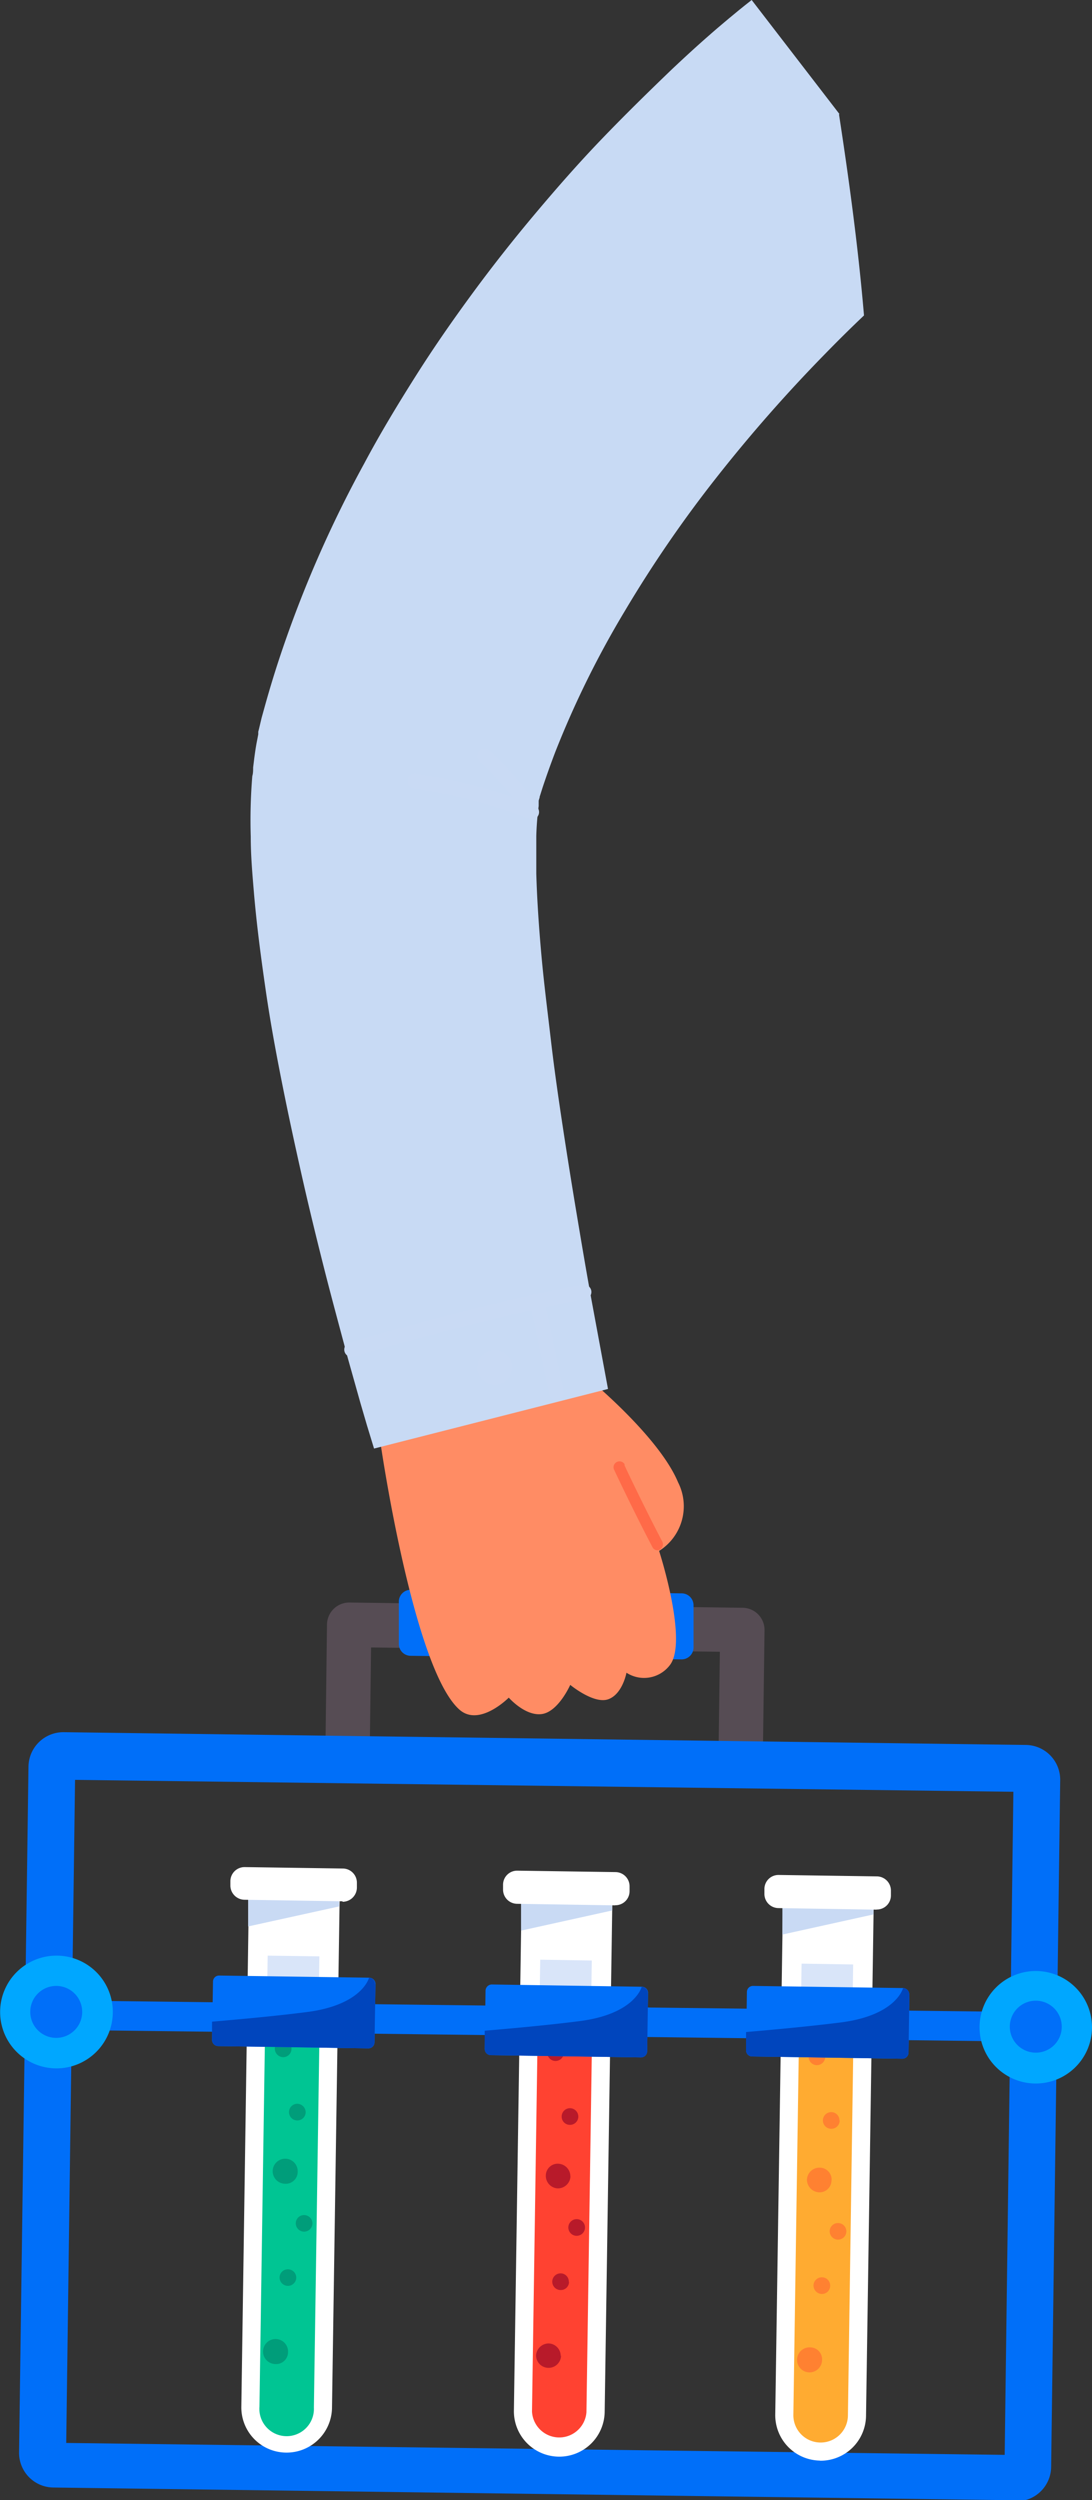 <svg id="Layer_1" data-name="Layer 1" xmlns="http://www.w3.org/2000/svg" xmlns:xlink="http://www.w3.org/1999/xlink" viewBox="0 0 91.67 209.79"><rect x="0" y="0" width="91.67" height="209.79" fill="#333333" stroke="none"/><defs><clipPath id="clip-path" transform="translate(-75.53 -83.76)"><path d="M415.44,17V295.25a17,17,0,0,1-17,17H17a17,17,0,0,1-17-17V17A17,17,0,0,1,17,0H398.44" style="fill:none"/></clipPath><clipPath id="clip-path-2" transform="translate(-75.53 -83.76)"><rect x="-7.58" y="19.68" width="194.93" height="405.02" style="fill:none"/></clipPath></defs><g style="clip-path:url(#clip-path)"><g id="Mask_Group_32770" data-name="Mask Group 32770"><g id="Group_43997" data-name="Group 43997"><g style="clip-path:url(#clip-path-2)"><g id="Group_43996" data-name="Group 43996"><g id="Group_43995" data-name="Group 43995"><g style="clip-path:url(#clip-path-2)"><g id="Group_43994" data-name="Group 43994"><path id="Path_588060" data-name="Path 588060" d="M104.4,233.16a1.85,1.85,0,0,1-1.56-1.86l.14-11.23a1.87,1.87,0,0,1,1.89-1.84h0l33,.44a1.86,1.86,0,0,1,1.84,1.88h0l-.15,11.23a1.86,1.86,0,0,1-3.72-.05l.12-9.37L106.68,222l-.12,9.37a1.86,1.86,0,0,1-1.89,1.83l-.27,0" transform="translate(-75.53 -83.76)" style="fill:#564c54"/><path id="Path_588061" data-name="Path 588061" d="M132.7,223l-22.74-.3a1,1,0,0,1-.95-1h0l0-3.54a1,1,0,0,1,1-1h0l22.74.3a1,1,0,0,1,1,1h0l0,3.54a1,1,0,0,1-1,1" transform="translate(-75.53 -83.76)" style="fill:#006ff9"/><path id="Path_588062" data-name="Path 588062" d="M160.81,293.56h0L80,292.49a2.91,2.91,0,0,1-2.87-2.95L77.92,232a2.93,2.93,0,0,1,3-2.89h0l80.73,1.07a2.92,2.92,0,0,1,2.88,3h0l-.76,57.59a2.92,2.92,0,0,1-2.92,2.88m0-3.9Zm-79.76-1,78.78,1,.73-55.64-78.77-1Z" transform="translate(-75.53 -83.76)" style="fill:#006ff9"/><path id="Path_588063" data-name="Path 588063" d="M79.91,251.61c-.07.82-.16,1.65-.26,2.47l82.52,1c0-.83.05-1.66.08-2.48Z" transform="translate(-75.53 -83.76)" style="fill:#006ff9"/><path id="Path_588064" data-name="Path 588064" d="M85,252.64a4.73,4.73,0,1,1-4.67-4.78A4.72,4.72,0,0,1,85,252.64h0" transform="translate(-75.53 -83.76)" style="fill:#00a7ff"/><path id="Path_588065" data-name="Path 588065" d="M80.23,254.76a2.18,2.18,0,1,1,2.2-2.15h0a2.18,2.18,0,0,1-2.2,2.15" transform="translate(-75.53 -83.76)" style="fill:#006ff9"/><path id="Path_588066" data-name="Path 588066" d="M167.2,253.92a4.72,4.72,0,1,1-4.66-4.77,4.72,4.72,0,0,1,4.66,4.77h0" transform="translate(-75.53 -83.76)" style="fill:#00a7ff"/><path id="Path_588067" data-name="Path 588067" d="M162.46,256a2.18,2.18,0,1,1,2.2-2.15h0a2.17,2.17,0,0,1-2.2,2.15" transform="translate(-75.53 -83.76)" style="fill:#006ff9"/><path id="Path_588068" data-name="Path 588068" d="M99.54,289.56h0a3.79,3.79,0,0,1-3.75-3.86l.64-43.33,7.62.11-.65,43.33a3.81,3.81,0,0,1-3.86,3.75" transform="translate(-75.53 -83.76)" style="fill:#fff"/><path id="Path_588069" data-name="Path 588069" d="M98,247.86l-.56,37.86a2.17,2.17,0,0,0,4.33.06l.57-37.86Z" transform="translate(-75.53 -83.76)" style="fill:#d9e5f9"/><path id="Path_588070" data-name="Path 588070" d="M97.82,251.61l-.51,34.1a2.29,2.29,0,1,0,4.57.07l.51-34.1Z" transform="translate(-75.53 -83.76)" style="fill:#00c593"/><path id="Path_588071" data-name="Path 588071" d="M100.4,274.88a.7.7,0,0,0-.69-.7.69.69,0,0,0-.71.69.7.7,0,1,0,1.4,0h0" transform="translate(-75.53 -83.76)" style="fill:#009d7a"/><path id="Path_588072" data-name="Path 588072" d="M100,255.68a.69.69,0,0,0-.69-.7.7.7,0,0,0-.71.69.72.72,0,0,0,.69.71.7.7,0,0,0,.71-.69h0" transform="translate(-75.53 -83.76)" style="fill:#009d7a"/><path id="Path_588073" data-name="Path 588073" d="M101.76,270.33a.7.7,0,0,0-.69-.7.69.69,0,0,0-.71.69.7.7,0,1,0,1.4,0h0" transform="translate(-75.53 -83.76)" style="fill:#009d7a"/><path id="Path_588074" data-name="Path 588074" d="M101.19,261a.72.72,0,0,0-.69-.71.7.7,0,0,0-.71.7.7.7,0,0,0,1.4,0h0" transform="translate(-75.53 -83.76)" style="fill:#009d7a"/><path id="Path_588075" data-name="Path 588075" d="M100.52,266a1.05,1.05,0,1,0-1.07,1,1,1,0,0,0,1.07-1h0" transform="translate(-75.53 -83.76)" style="fill:#009d7a"/><path id="Path_588076" data-name="Path 588076" d="M99.71,281.13a1.05,1.05,0,1,0-1.06,1,1,1,0,0,0,1.06-1h0" transform="translate(-75.53 -83.76)" style="fill:#009d7a"/><path id="Path_588077" data-name="Path 588077" d="M104,243.73l-7.64,1.68,0-3,7.62.11Z" transform="translate(-75.53 -83.76)" style="fill:#c9daf4"/><path id="Path_588078" data-name="Path 588078" d="M104.29,243.3l-8.24-.13A1.2,1.2,0,0,1,94.87,242v-.4a1.19,1.19,0,0,1,1.21-1.17l8.24.12a1.19,1.19,0,0,1,1.17,1.21v.4a1.2,1.2,0,0,1-1.21,1.18" transform="translate(-75.53 -83.76)" style="fill:#fff"/><path id="Path_588079" data-name="Path 588079" d="M107.05,250.24l-.08,4.89a.51.51,0,0,1-.53.51h0l-12.6-.19a.52.52,0,0,1-.51-.52h0l.08-4.89a.51.51,0,0,1,.52-.51h0l12.6.18a.53.53,0,0,1,.52.53h0" transform="translate(-75.53 -83.76)" style="fill:#006ff9"/><path id="Path_588080" data-name="Path 588080" d="M107.05,250.24l-.08,4.89a.52.52,0,0,1-.53.51h0l-12.6-.19a.52.52,0,0,1-.51-.53h0l0-1.52c1.87-.16,5-.43,7.91-.8,4.72-.59,5.27-2.89,5.27-2.89a.52.52,0,0,1,.51.53h0" transform="translate(-75.53 -83.76)" style="fill:#0045bd"/><path id="Path_588081" data-name="Path 588081" d="M122.42,289.9h0a3.81,3.81,0,0,1-3.75-3.86l.65-43.33,7.62.11-.65,43.33a3.81,3.81,0,0,1-3.87,3.75" transform="translate(-75.53 -83.76)" style="fill:#fff"/><path id="Path_588082" data-name="Path 588082" d="M120.88,248.2l-.57,37.86a2.17,2.17,0,0,0,4.34.13v-.06l.56-37.86Z" transform="translate(-75.53 -83.76)" style="fill:#d9e5f9"/><path id="Path_588083" data-name="Path 588083" d="M120.7,252l-.51,34.11a2.29,2.29,0,0,0,4.57.07l.51-34.11Z" transform="translate(-75.53 -83.76)" style="fill:#ff4231"/><path id="Path_588084" data-name="Path 588084" d="M123.28,275.23a.69.69,0,0,0-.69-.71.7.7,0,1,0,0,1.4.69.69,0,0,0,.71-.69h0" transform="translate(-75.53 -83.76)" style="fill:#b81a2a"/><path id="Path_588085" data-name="Path 588085" d="M122.87,256a.7.7,0,0,0-.7-.7.69.69,0,0,0-.7.69.7.7,0,0,0,.68.71.71.71,0,0,0,.72-.69h0" transform="translate(-75.53 -83.76)" style="fill:#b81a2a"/><path id="Path_588086" data-name="Path 588086" d="M124.64,270.68a.7.7,0,1,0-.71.69.7.7,0,0,0,.71-.69h0" transform="translate(-75.53 -83.76)" style="fill:#b81a2a"/><path id="Path_588087" data-name="Path 588087" d="M124.08,261.37a.71.71,0,0,0-.7-.71.7.7,0,0,0-.7.7.69.69,0,0,0,.68.7.7.7,0,0,0,.72-.68h0" transform="translate(-75.53 -83.76)" style="fill:#b81a2a"/><path id="Path_588088" data-name="Path 588088" d="M123.41,266.38a1.06,1.06,0,0,0-1-1.06,1,1,0,0,0-1.06,1,1.05,1.05,0,0,0,1,1.07h0a1.06,1.06,0,0,0,1.07-1h0" transform="translate(-75.53 -83.76)" style="fill:#b81a2a"/><path id="Path_588089" data-name="Path 588089" d="M122.6,281.47a1.05,1.05,0,0,0-1-1.07,1.07,1.07,0,0,0-1.07,1,1.05,1.05,0,0,0,2.1,0" transform="translate(-75.53 -83.76)" style="fill:#b81a2a"/><path id="Path_588090" data-name="Path 588090" d="M126.92,244.07l-7.65,1.69,0-3,7.62.11Z" transform="translate(-75.53 -83.76)" style="fill:#c9daf4"/><path id="Path_588091" data-name="Path 588091" d="M127.17,243.64l-8.24-.13a1.19,1.19,0,0,1-1.17-1.2h0v-.41a1.18,1.18,0,0,1,1.2-1.17l8.25.12a1.19,1.19,0,0,1,1.17,1.21v.4a1.18,1.18,0,0,1-1.2,1.17h0" transform="translate(-75.53 -83.76)" style="fill:#fff"/><path id="Path_588092" data-name="Path 588092" d="M129.93,251l-.07,4.89a.53.53,0,0,1-.53.51h0l-12.6-.19a.52.52,0,0,1-.51-.53h0l.07-4.89a.53.53,0,0,1,.53-.51h0l12.6.19a.51.51,0,0,1,.51.53" transform="translate(-75.53 -83.76)" style="fill:#006ff9"/><path id="Path_588093" data-name="Path 588093" d="M129.93,251l-.07,4.89a.53.53,0,0,1-.53.51h0l-12.6-.19a.52.52,0,0,1-.51-.53h0l0-1.52c1.88-.16,5-.43,7.92-.8,4.71-.59,5.26-2.89,5.26-2.89a.51.51,0,0,1,.51.53" transform="translate(-75.53 -83.76)" style="fill:#0045bd"/><path id="Path_588094" data-name="Path 588094" d="M144.36,290.23h0a3.81,3.81,0,0,1-3.75-3.86h0l.65-43.32,7.62.11-.65,43.33a3.81,3.81,0,0,1-3.87,3.75" transform="translate(-75.53 -83.76)" style="fill:#fff"/><path id="Path_588095" data-name="Path 588095" d="M142.82,248.53l-.57,37.86a2.17,2.17,0,0,0,4.34.07h0l.56-37.86Z" transform="translate(-75.53 -83.76)" style="fill:#d9e5f9"/><path id="Path_588096" data-name="Path 588096" d="M142.64,252.28l-.51,34.11a2.29,2.29,0,0,0,4.58.07l.5-34.11Z" transform="translate(-75.53 -83.76)" style="fill:#ffab31"/><path id="Path_588097" data-name="Path 588097" d="M145.22,275.55a.69.69,0,0,0-.69-.7.7.7,0,0,0-.71.69.72.72,0,0,0,.69.71.69.69,0,0,0,.71-.69h0" transform="translate(-75.53 -83.76)" style="fill:#ff8131"/><path id="Path_588098" data-name="Path 588098" d="M144.81,256.35a.7.7,0,0,0-.7-.7.69.69,0,0,0-.7.69.7.7,0,0,0,.68.71.71.71,0,0,0,.72-.69h0" transform="translate(-75.53 -83.76)" style="fill:#ff8131"/><path id="Path_588099" data-name="Path 588099" d="M146.58,271a.7.7,0,0,0-.69-.7.69.69,0,0,0-.71.69.7.7,0,0,0,1.4,0h0" transform="translate(-75.53 -83.76)" style="fill:#ff8131"/><path id="Path_588100" data-name="Path 588100" d="M146,261.7a.69.69,0,0,0-.69-.71.7.7,0,0,0,0,1.4.7.7,0,0,0,.71-.69h0" transform="translate(-75.53 -83.76)" style="fill:#ff8131"/><path id="Path_588101" data-name="Path 588101" d="M145.34,266.71a1,1,0,0,0-1-1.06,1.05,1.05,0,0,0-1.07,1,1.07,1.07,0,0,0,1,1.07,1,1,0,0,0,1.06-1h0" transform="translate(-75.53 -83.76)" style="fill:#ff8131"/><path id="Path_588102" data-name="Path 588102" d="M144.54,281.79a1,1,0,0,0-1-1.06,1.05,1.05,0,1,0,1,1.07h0" transform="translate(-75.53 -83.76)" style="fill:#ff8131"/><path id="Path_588103" data-name="Path 588103" d="M148.86,244.4l-7.65,1.69,0-3.05,7.62.11Z" transform="translate(-75.53 -83.76)" style="fill:#c9daf4"/><path id="Path_588104" data-name="Path 588104" d="M149.11,244l-8.24-.13a1.19,1.19,0,0,1-1.17-1.21h0v-.4a1.18,1.18,0,0,1,1.2-1.17l8.25.12a1.19,1.19,0,0,1,1.17,1.21v.4a1.18,1.18,0,0,1-1.2,1.17h0" transform="translate(-75.53 -83.76)" style="fill:#fff"/><path id="Path_588105" data-name="Path 588105" d="M151.87,251.08,151.8,256a.52.52,0,0,1-.53.51l-12.6-.19a.51.51,0,0,1-.51-.52l.07-4.89a.51.51,0,0,1,.52-.51h0l12.6.18a.53.53,0,0,1,.51.53" transform="translate(-75.53 -83.76)" style="fill:#006ff9"/><path id="Path_588106" data-name="Path 588106" d="M151.87,251.08,151.8,256a.53.53,0,0,1-.53.51h0l-12.6-.19a.52.52,0,0,1-.51-.53l0-1.52c1.87-.16,4.95-.43,7.91-.8,4.72-.59,5.27-2.89,5.27-2.89a.51.51,0,0,1,.51.53" transform="translate(-75.53 -83.76)" style="fill:#0045bd"/><path id="Path_588107" data-name="Path 588107" d="M124.83,199.35s6,4.9,7.62,8.79a4.43,4.43,0,0,1-1.59,5.76s2.44,7.52.92,9.56a2.72,2.72,0,0,1-3.66.66s-.33,1.81-1.54,2.23-3.18-1.21-3.18-1.21-1,2.27-2.4,2.45-2.76-1.38-2.76-1.38-2.47,2.5-4.15,1c-3.86-3.44-6.58-22.12-6.58-22.12s10-5.28,17.32-5.75" transform="translate(-75.53 -83.76)" style="fill:#ff8c64"/><path id="Path_588108" data-name="Path 588108" d="M130.74,213.85a.49.49,0,0,1-.44-.27c-1.53-2.91-3.18-6.4-3.19-6.44a.49.49,0,0,1,.16-.68.5.5,0,0,1,.69.16s0,.07,0,.1,1.65,3.51,3.17,6.4a.5.5,0,0,1-.22.67.43.43,0,0,1-.22.06" transform="translate(-75.53 -83.76)" style="fill:#ff6a48"/><path id="Path_588109" data-name="Path 588109" d="M146,93.33l-7.37-9.57-.57.45-.46.37-.86.71c-.57.48-1.12.94-1.65,1.41-1.08.94-2.12,1.9-3.14,2.86-2,1.92-4,3.88-5.94,5.9s-3.77,4.11-5.57,6.25-3.53,4.33-5.2,6.6-3.28,4.58-4.81,7-3,4.85-4.34,7.37a98.58,98.58,0,0,0-7,16c-.47,1.4-.9,2.81-1.3,4.24l-.3,1.08-.22.93-.06.23,0,.22-.08.42c-.12.59-.19,1.09-.26,1.62l-.09.74c0,.24,0,.49-.07.72a45.47,45.47,0,0,0-.13,5.09c0,1.57.13,3.05.25,4.5.24,2.89.61,5.64,1,8.34s.88,5.34,1.4,7.95,1.08,5.19,1.66,7.76,1.2,5.11,1.84,7.64,1.33,5.05,2,7.57l1.06,3.77.55,1.88.59,1.93,19.64-5-.67-3.61-.68-3.67c-.45-2.45-.86-4.9-1.27-7.35s-.8-4.89-1.17-7.33-.72-4.87-1-7.28-.59-4.81-.8-7.16-.37-4.67-.43-6.86c0-1.09,0-2.15,0-3.13a24,24,0,0,1,.2-2.53c0-.09,0-.16,0-.23l0-.21a2.58,2.58,0,0,1,.08-.26v-.06h0l.24-.76c.33-1,.69-2,1.07-3A79.3,79.3,0,0,1,128,135a103.37,103.37,0,0,1,7.66-11.15,127.41,127.41,0,0,1,9.08-10.34c1.09-1.12,2.19-2.21,3.32-3.28-.48-5.65-1.24-11.28-2.1-16.88" transform="translate(-75.53 -83.76)" style="fill:#c8daf4"/><path id="Path_588110" data-name="Path 588110" d="M118.52,198.62a1.46,1.46,0,1,1-1.33-1.57h0a1.45,1.45,0,0,1,1.33,1.57" transform="translate(-75.53 -83.76)" style="fill:#c9daf4"/><path id="Path_588111" data-name="Path 588111" d="M105.05,197.62a.61.61,0,0,1-.62-.61.62.62,0,0,1,.44-.6c.11,0,10.85-3.25,19.59-4.85a.62.62,0,0,1,.22,1.22h0c-8.67,1.59-19.34,4.79-19.45,4.82a.55.55,0,0,1-.18,0" transform="translate(-75.53 -83.76)" style="fill:#c9daf4"/><path id="Path_588112" data-name="Path 588112" d="M122.25,201.25a.62.62,0,0,1-.61-.49l-1.59-7.48a.63.63,0,0,1,.48-.74.62.62,0,0,1,.74.48h0l1.58,7.48a.61.61,0,0,1-.47.74h-.13" transform="translate(-75.53 -83.76)" style="fill:#c9daf4"/><path id="Path_588115" data-name="Path 588115" d="M120.21,152.48a.69.69,0,0,1-.24,0,42.84,42.84,0,0,0-9.7-2.56.62.62,0,0,1-.54-.69.61.61,0,0,1,.69-.54h0a44.15,44.15,0,0,1,10,2.64.63.63,0,0,1-.24,1.2" transform="translate(-75.53 -83.76)" style="fill:#c9daf4"/><path id="Path_588116" data-name="Path 588116" d="M120.05,152.14a.61.61,0,0,1-.54-.31,31.16,31.16,0,0,0-3.71-4.16.62.62,0,1,1,.86-.9h0a30.61,30.61,0,0,1,3.92,4.44.62.62,0,0,1-.22.84.59.59,0,0,1-.31.09" transform="translate(-75.53 -83.76)" style="fill:#c9daf4"/></g></g></g></g></g></g></g></g></svg>